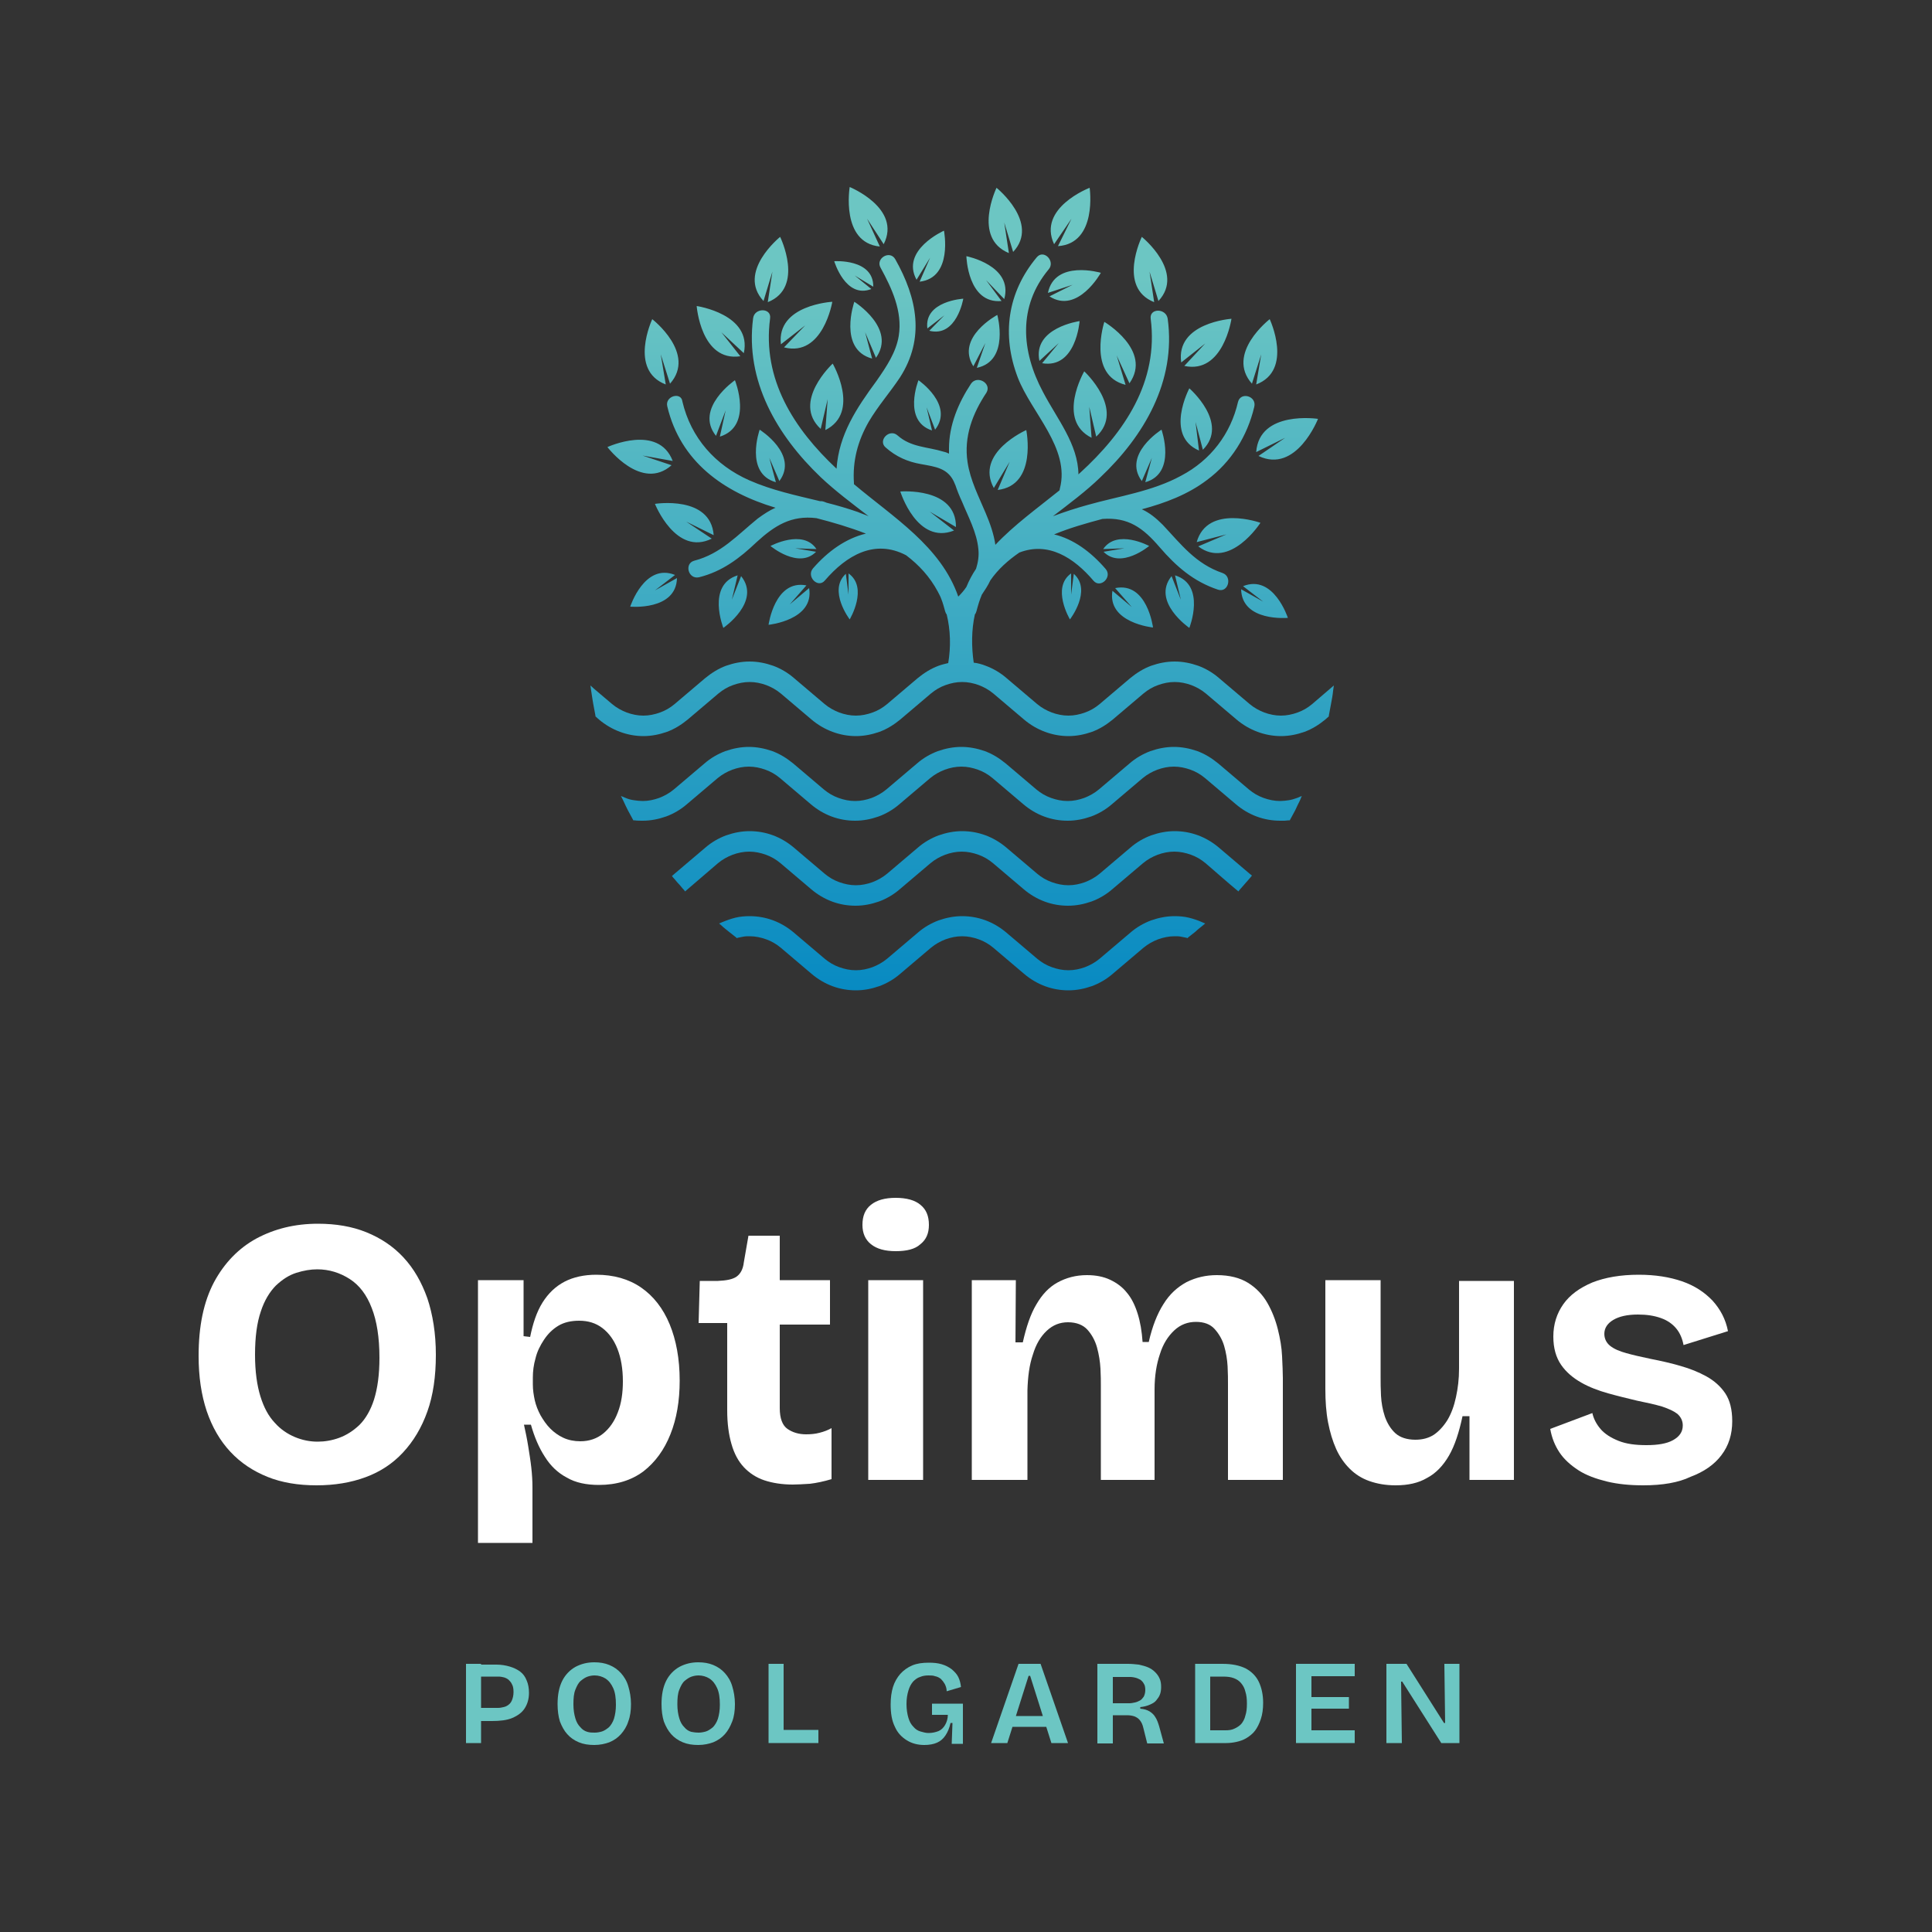 <?xml version="1.0" encoding="UTF-8"?>
<!-- Generator: Adobe Illustrator 28.1.0, SVG Export Plug-In . SVG Version: 6.00 Build 0)  -->
<svg xmlns="http://www.w3.org/2000/svg" xmlns:xlink="http://www.w3.org/1999/xlink" version="1.1" id="Capa_1" x="0px" y="0px" viewBox="0 0 500 500" style="enable-background:new 0 0 500 500;" xml:space="preserve">
<rect x="0" y="0" width="500" height="500" fill="#333333" stroke="none"/>
<style type="text/css">
	.st0{fill-rule:evenodd;clip-rule:evenodd;fill:url(#SVGID_1_);}
	.st1{fill:#FFFFFF;}
	.st2{fill:#6CC6C3;}
</style>
<g>
	<linearGradient id="SVGID_1_" gradientUnits="userSpaceOnUse" x1="249.113" y1="71.731" x2="249.113" y2="263.522">
		<stop offset="0" style="stop-color:#6CC6C3"></stop>
		<stop offset="1" style="stop-color:#0488C2"></stop>
	</linearGradient>
	<path class="st0" d="M168.8,82.6c0,0-6.2,13.2,3.5,16.9l-1.3-7.8l2.4,7.6C180.3,91.5,168.8,82.6,168.8,82.6 M328.6,82.6   c0,0,6.2,13.2-3.5,16.9l1.3-7.8l-2.4,7.6C317.1,91.5,328.6,82.6,328.6,82.6z M201.9,61.3c0,0-11.3,9.1-4.3,16.6l2.3-7.6l-1.2,7.9   C208.3,74.4,201.9,61.3,201.9,61.3z M295.5,61.3c0,0,11.3,9.1,4.3,16.6l-2.3-7.6l1.2,7.9C289.1,74.4,295.5,61.3,295.5,61.3z    M257.9,48.6c0,0,11.3,9.1,4.3,16.6l-2.3-7.6l1.2,7.9C251.6,61.6,257.9,48.6,257.9,48.6z M219.9,48.4c0,0,13.5,5.5,8.8,14.8   l-4.3-6.6l3.3,7.2C217.5,62.8,219.9,48.4,219.9,48.4z M282,48.6c0,0-13.6,5.2-9.2,14.6l4.5-6.6l-3.5,7.1   C284.1,63,282,48.6,282,48.6z M215.5,94.1c0,0-10.7,9.9-3.1,16.9l1.8-7.7l-0.6,8C222.8,106.7,215.5,94.1,215.5,94.1z M280.6,96.1   c0,0,10.7,9.9,3.1,16.9l-1.8-7.7l0.6,8C273.3,108.7,280.6,96.1,280.6,96.1z M265.6,111.3c0,0,2.9,14.3-7.4,15.5l3.1-7.3l-4.1,6.8   C252.2,117.2,265.6,111.3,265.6,111.3z M233,127.2c0,0,4.3,13.9,13.9,10.1l-6.3-4.9l6.8,4C247.5,126,233,127.2,233,127.2z    M237.7,98.4c0,0-4.2,10.5,3.5,13l-1.4-6l2.2,5.8C247,104.8,237.7,98.4,237.7,98.4z M326.2,135.3c0,0-13.7-4.9-16.5,5l7.7-2   l-7.3,3.1C318.3,147.6,326.2,135.3,326.2,135.3z M307.8,100.5c0,0-6.5,12.2,2.5,16.1l-0.9-7.4l1.9,7.2   C318.2,109.5,307.8,100.5,307.8,100.5z M341.1,108.4c0,0-15.2-2.3-16,8.6l7.5-3.7l-6.9,4.7C335.5,122.7,341.1,108.4,341.1,108.4z    M180.3,79.2c0,0,1.1,14.5,11.3,13l-4.9-6.2l5.8,5.4C194.7,81.3,180.3,79.2,180.3,79.2z M215.4,78.1c0,0-14.5,0.8-13.3,11l6.3-4.9   l-5.5,5.7C213,92.5,215.4,78.1,215.4,78.1z M249.3,77.3c0,0-10.2,0.6-9.3,7.7l4.4-3.4l-3.9,4C247.6,87.4,249.3,77.3,249.3,77.3z    M215.9,67.6c0,0,2.9,9.8,9.6,7.2l-4.3-3.5l4.8,2.9C226.1,66.9,215.9,67.6,215.9,67.6z M244.3,59.7c0,0-11.3,5-7.1,12.7l3.5-5.7   l-2.7,6.2C246.7,71.9,244.3,59.7,244.3,59.7z M250.1,66.3c0,0,0.3,12.4,9.1,11.6l-4-5.4l4.7,4.9C262.3,68.7,250.1,66.3,250.1,66.3z    M258.1,81.5c0,0-10.9,5.8-6.2,13.3l3.1-6l-2.2,6.4C261.4,93.4,258.1,81.5,258.1,81.5z M279.4,83.1c0,0-12.2,1.7-10.4,10.3l5-4.6   l-4.3,5.2C278.5,95.5,279.4,83.1,279.4,83.1z M284.9,70.6c0,0-11.9-3.5-13.7,5.2l6.4-2.1l-6,3C278.9,81.4,284.9,70.6,284.9,70.6z    M157.2,115.7c0,0,8.8,11.6,16.6,4.7l-7.5-2.5l7.8,1.4C170.4,109.6,157.2,115.7,157.2,115.7z M169.5,130.4c0,0,5.4,13.6,14.7,9   l-6.6-4.4l7.1,3.5C183.9,128.1,169.5,130.4,169.5,130.4z M285.8,83.3c0,0-4.5,13.8,5.5,16.3l-2.3-7.6l3.3,7.2   C298.3,90.7,285.8,83.3,285.8,83.3z M318.7,82.5c0,0-14.5,1-13,11.3l6.2-4.9l-5.4,5.8C316.6,96.9,318.7,82.5,318.7,82.5z    M196.6,111.2c0,0-4,11.3,4.2,13.6l-1.7-6.3l2.6,6C206.8,117.6,196.6,111.2,196.6,111.2z M300.6,111.2c0,0,4,11.3-4.2,13.6l1.7-6.3   l-2.6,6C290.4,117.6,300.6,111.2,300.6,111.2z M221.1,78.1c0,0-4.3,12.3,4.6,14.7l-1.8-6.8l2.8,6.6C232.1,85,221.1,78.1,221.1,78.1   z M198.9,161.7c0,0,11.9-1.2,10.5-9.5l-5,4.2l4.3-4.9C200.5,149.9,198.9,161.7,198.9,161.7z M298.4,162.4c0,0-11.9-1.2-10.5-9.5   l5,4.2l-4.3-4.9C296.9,150.5,298.4,162.4,298.4,162.4z M187.2,162.5c0,0-4.4-11.1,3.7-13.6l-1.5,6.3l2.4-6.1   C197.1,155.7,187.2,162.5,187.2,162.5z M307.8,162.5c0,0,4.4-11.1-3.7-13.6l1.5,6.3l-2.4-6.1C297.9,155.7,307.8,162.5,307.8,162.5z    M199.4,141.3c0,0,7.3,6.1,11.8,1.5l-5.4-0.9l5.5,0.2C207.8,136.8,199.4,141.3,199.4,141.3z M219.9,160.3c0,0,4.9-8.2-0.3-11.9v5.5   l-0.7-5.4C214.2,152.8,219.9,160.3,219.9,160.3z M297.4,141.3c0,0-7.3,6.1-11.8,1.5l5.4-0.9l-5.5,0.2   C289.1,136.8,297.4,141.3,297.4,141.3z M276.9,160.3c0,0-4.9-8.2,0.3-11.9v5.5l0.7-5.4C282.7,152.8,276.9,160.3,276.9,160.3z    M190.2,98.4c0,0-10.6,7.3-4.9,14.4l2.5-6.6l-1.5,6.8C195,110.3,190.2,98.4,190.2,98.4z M311.3,239.5c-0.6,0.5-1.3,1-1.9,1.6   c-0.6,0.5-1.3,1-1.9,1.5l-0.2,0.2l-0.2-0.1c-0.5-0.1-1-0.2-1.5-0.3c-0.5-0.1-1-0.1-1.6-0.1c-1.5,0-2.9,0.3-4.3,0.8   c-1.3,0.5-2.6,1.2-3.8,2.2L288,252c-1.6,1.4-3.5,2.5-5.4,3.2c-2,0.7-4,1.1-6.1,1.1c-4.1,0-8.1-1.4-11.5-4.3l-7.9-6.7   c-1.2-1-2.4-1.7-3.8-2.2c-1.4-0.5-2.8-0.8-4.3-0.8c-1.5,0-2.9,0.3-4.3,0.8c-1.3,0.5-2.6,1.2-3.8,2.2l-7.9,6.7   c-1.6,1.4-3.5,2.5-5.4,3.2c-2,0.7-4,1.1-6.1,1.1c-4.1,0-8.1-1.4-11.5-4.3l-7.9-6.7c-1.2-1-2.4-1.7-3.8-2.2   c-1.4-0.5-2.8-0.8-4.3-0.8c-0.5,0-1.1,0-1.6,0.1c-0.5,0.1-1,0.2-1.5,0.3l-0.2,0.1l-0.2-0.2c-0.6-0.5-1.3-1-1.9-1.5   c-0.6-0.5-1.3-1-1.9-1.6l-0.6-0.5l0.7-0.3c1.2-0.5,2.3-0.9,3.5-1.2c1.2-0.3,2.5-0.4,3.7-0.4c4.1,0,8.1,1.4,11.5,4.3l7.9,6.7   c1.2,1,2.4,1.7,3.8,2.2c1.4,0.5,2.8,0.8,4.3,0.8c1.5,0,2.9-0.3,4.3-0.8c1.3-0.5,2.6-1.2,3.8-2.2l7.9-6.7c1.6-1.4,3.5-2.5,5.4-3.2   c2-0.7,4-1.1,6.1-1.1c4.1,0,8.1,1.4,11.5,4.3l7.9,6.7c1.2,1,2.4,1.7,3.8,2.2c1.4,0.5,2.8,0.8,4.3,0.8s2.9-0.3,4.3-0.8   c1.3-0.5,2.6-1.2,3.8-2.2l7.9-6.7c1.6-1.4,3.5-2.5,5.4-3.2c2-0.7,4-1.1,6.1-1.1c1.2,0,2.5,0.1,3.7,0.4c1.2,0.3,2.4,0.7,3.5,1.2   l0.7,0.3L311.3,239.5z M323.6,227.1c-0.4,0.5-0.9,1-1.4,1.6c-0.4,0.5-0.9,1-1.4,1.6l-0.3,0.4c-2.9-2.4-5.7-4.9-8.5-7.3   c-1.2-1-2.4-1.7-3.8-2.2c-1.4-0.5-2.8-0.8-4.3-0.8c-1.5,0-2.9,0.3-4.3,0.8c-1.3,0.5-2.6,1.2-3.8,2.2l-7.9,6.7   c-1.6,1.4-3.5,2.5-5.4,3.2c-2,0.7-4,1.1-6.1,1.1c-4.1,0-8.1-1.4-11.5-4.3l-7.9-6.7c-1.2-1-2.4-1.7-3.8-2.2   c-1.4-0.5-2.8-0.8-4.3-0.8c-1.5,0-2.9,0.3-4.3,0.8c-1.3,0.5-2.6,1.2-3.8,2.2l-7.9,6.7c-1.6,1.4-3.5,2.5-5.4,3.2   c-2,0.7-4,1.1-6.1,1.1c-4.1,0-8.1-1.4-11.5-4.3l-7.9-6.7c-1.2-1-2.4-1.7-3.8-2.2c-1.4-0.5-2.8-0.8-4.3-0.8c-1.5,0-2.9,0.3-4.3,0.8   c-1.3,0.5-2.6,1.2-3.8,2.2c-2.8,2.4-5.7,4.9-8.5,7.3l-0.3-0.4c-0.5-0.5-0.9-1.1-1.4-1.6c-0.5-0.5-0.9-1.1-1.4-1.6l-0.3-0.4l0.7-0.6   l7.9-6.7c1.6-1.4,3.5-2.5,5.4-3.2c2-0.7,4-1.1,6.1-1.1c4.1,0,8.1,1.4,11.5,4.3l7.9,6.7c1.2,1,2.4,1.7,3.8,2.2   c1.4,0.5,2.8,0.8,4.3,0.8c1.5,0,2.9-0.3,4.3-0.8c1.3-0.5,2.6-1.2,3.8-2.2l7.9-6.7c1.6-1.4,3.5-2.5,5.4-3.2c2-0.7,4-1.1,6.1-1.1   c4.1,0,8.1,1.4,11.5,4.3l7.9,6.7c1.2,1,2.4,1.7,3.8,2.2c1.4,0.5,2.8,0.8,4.3,0.8s2.9-0.3,4.3-0.8c1.3-0.5,2.6-1.2,3.8-2.2l7.9-6.7   c1.6-1.4,3.5-2.5,5.4-3.2c2-0.7,4-1.1,6.1-1.1c4.1,0,8.1,1.4,11.5,4.3l8,6.8l0.5,0.4L323.6,227.1z M336.4,207.2   c-0.4,0.8-0.8,1.6-1.2,2.5c-0.4,0.8-0.9,1.6-1.3,2.4l-0.1,0.2l-0.3,0c-0.3,0-0.7,0.1-1.1,0.1c-0.4,0-0.7,0-1.1,0   c-4.1,0-8.1-1.4-11.5-4.3l-7.9-6.7c-1.2-1-2.4-1.7-3.8-2.2c-1.4-0.5-2.8-0.8-4.3-0.8c-1.5,0-2.9,0.3-4.3,0.8   c-1.3,0.5-2.6,1.2-3.8,2.2l-7.9,6.7c-1.6,1.4-3.5,2.5-5.4,3.2c-2,0.7-4,1.1-6.1,1.1c-4.1,0-8.1-1.4-11.5-4.3l-7.9-6.7   c-1.2-1-2.4-1.7-3.8-2.2c-1.4-0.5-2.8-0.8-4.3-0.8c-1.5,0-2.9,0.3-4.3,0.8c-1.3,0.5-2.6,1.2-3.8,2.2l-7.9,6.7   c-1.6,1.4-3.5,2.5-5.4,3.2c-2,0.7-4,1.1-6.1,1.1c-4.1,0-8.1-1.4-11.5-4.3l-7.9-6.7c-1.2-1-2.4-1.7-3.8-2.2   c-1.4-0.5-2.8-0.8-4.3-0.8c-1.5,0-2.9,0.3-4.3,0.8c-1.3,0.5-2.6,1.2-3.8,2.2l-7.9,6.7c-1.6,1.4-3.5,2.5-5.4,3.2   c-2,0.7-4,1.1-6.1,1.1c-0.7,0-1.4,0-2.1-0.1l-0.3,0l-0.1-0.2c-0.4-0.8-0.9-1.6-1.3-2.4c-0.4-0.8-0.8-1.6-1.2-2.5l-0.6-1.2l1.2,0.5   c0.7,0.3,1.4,0.5,2.2,0.6c0.7,0.1,1.5,0.2,2.2,0.2c1.5,0,2.9-0.3,4.3-0.8c1.3-0.5,2.6-1.2,3.8-2.2l7.9-6.7c1.6-1.4,3.5-2.5,5.4-3.2   c2-0.7,4-1.1,6.1-1.1c2.1,0,4.1,0.4,6.1,1.1c1.9,0.7,3.7,1.8,5.4,3.2l7.9,6.7c1.2,1,2.4,1.7,3.8,2.2c1.4,0.5,2.8,0.8,4.3,0.8   c1.5,0,2.9-0.3,4.3-0.8c1.3-0.5,2.6-1.2,3.8-2.2l7.9-6.7c1.6-1.4,3.5-2.5,5.4-3.2c2-0.7,4-1.1,6.1-1.1c2.1,0,4.1,0.4,6.1,1.1   c1.9,0.7,3.7,1.8,5.4,3.2l7.9,6.7c1.2,1,2.4,1.7,3.8,2.2c1.4,0.5,2.8,0.8,4.3,0.8s2.9-0.3,4.3-0.8c1.3-0.5,2.6-1.2,3.8-2.2l7.9-6.7   c1.6-1.4,3.5-2.5,5.4-3.2c2-0.7,4-1.1,6.1-1.1s4.1,0.4,6.1,1.1c1.9,0.7,3.7,1.8,5.4,3.2l7.9,6.7c1.2,1,2.4,1.7,3.8,2.2   c1.4,0.5,2.8,0.8,4.3,0.8c0.7,0,1.5-0.1,2.2-0.2c0.7-0.1,1.4-0.3,2.2-0.6l1.2-0.5L336.4,207.2z M163.1,157c0,0,3.7-11.4,11.6-8.2   l-5.2,4l5.7-3.2C175,158.1,163.1,157,163.1,157z M333.3,159.9c0,0-3.7-11.4-11.6-8.2l5.2,4l-5.7-3.2   C321.4,161,333.3,159.9,333.3,159.9z M172.7,105.2c3.4,14.3,14.6,22.2,28,26.2c-1.6,0.7-3.1,1.7-4.6,2.8   c-5.3,4.3-9.5,9.1-16.4,10.9c-2.7,0.7-1.6,4.9,1.2,4.3c6-1.5,10.5-4.9,14.9-9.1c4.7-4.3,9-7,15.5-6.2c4.3,1.1,8.7,2.4,12.8,4   c-5.1,1.2-9.8,4.5-13.7,9c-1.8,2.1,1.3,5.3,3.1,3.1c5.5-6.4,12.8-10.8,21-6.5l0,0c3.3,2.5,6.1,5.5,8.2,9.4c0.3,0.6,0.7,1.3,0.9,1.9   c0.4,1,0.7,2.1,1,3.2c0.1,0.3,0.2,0.6,0.4,0.8c1,4.1,1.1,8.4,0.4,12.6c-0.8,0.2-1.7,0.4-2.5,0.7c-1.9,0.7-3.7,1.8-5.4,3.2l-7.9,6.7   c-1.2,1-2.4,1.7-3.8,2.2c-1.4,0.5-2.8,0.8-4.3,0.8c-1.5,0-2.9-0.3-4.3-0.8c-1.3-0.5-2.6-1.2-3.8-2.2l-7.9-6.7   c-1.6-1.4-3.5-2.5-5.4-3.2c-2-0.7-4-1.1-6.1-1.1c-2.1,0-4.1,0.4-6.1,1.1c-1.9,0.7-3.7,1.8-5.4,3.2l-7.9,6.7c-1.2,1-2.4,1.7-3.8,2.2   c-1.4,0.5-2.8,0.8-4.3,0.8c-1.5,0-2.9-0.3-4.3-0.8c-1.3-0.5-2.6-1.2-3.8-2.2l-4.6-3.9l-1-0.9l0.2,1.4c0.2,1.1,0.3,2.2,0.5,3.2   c0.2,1.1,0.4,2.1,0.6,3.2l0,0.2l0.9,0.8c3.3,2.8,7.4,4.3,11.5,4.3c2.1,0,4.1-0.4,6.1-1.1c1.9-0.7,3.7-1.8,5.4-3.2l7.9-6.7   c1.2-1,2.4-1.7,3.8-2.2c1.4-0.5,2.8-0.8,4.3-0.8c1.5,0,2.9,0.3,4.3,0.8c1.3,0.5,2.6,1.2,3.8,2.2l7.9,6.7c3.3,2.8,7.4,4.3,11.5,4.3   c2.1,0,4.1-0.4,6.1-1.1c1.9-0.7,3.7-1.8,5.4-3.2l7.9-6.7c1.2-1,2.4-1.7,3.8-2.2c1.4-0.5,2.8-0.8,4.3-0.8c1.5,0,2.9,0.3,4.3,0.8   c1.3,0.5,2.6,1.2,3.8,2.2l7.9,6.7c3.3,2.8,7.4,4.3,11.5,4.3c2.1,0,4.1-0.4,6.1-1.1c1.9-0.7,3.7-1.8,5.4-3.2l7.9-6.7   c1.2-1,2.4-1.7,3.8-2.2c1.4-0.5,2.8-0.8,4.3-0.8c1.5,0,2.9,0.3,4.3,0.8c1.3,0.5,2.6,1.2,3.8,2.2l7.9,6.7c3.3,2.8,7.4,4.3,11.5,4.3   c2.1,0,4.1-0.4,6.1-1.1c1.9-0.7,3.7-1.8,5.4-3.2l0.9-0.8l0-0.2c0.2-1.1,0.4-2.1,0.6-3.2c0.2-1.1,0.4-2.1,0.5-3.2l0.2-1.4l-5.6,4.8   c-1.2,1-2.4,1.7-3.8,2.2c-1.4,0.5-2.8,0.8-4.3,0.8c-1.5,0-2.9-0.3-4.3-0.8c-1.3-0.5-2.6-1.2-3.8-2.2l-7.9-6.7   c-1.6-1.4-3.5-2.5-5.4-3.2c-2-0.7-4-1.1-6.1-1.1s-4.1,0.4-6.1,1.1c-1.9,0.7-3.7,1.8-5.4,3.2l-7.9,6.7c-1.2,1-2.4,1.7-3.8,2.2   c-1.4,0.5-2.8,0.8-4.3,0.8s-2.9-0.3-4.3-0.8c-1.3-0.5-2.6-1.2-3.8-2.2l-7.9-6.7c-1.6-1.4-3.5-2.5-5.4-3.2c-1-0.4-2.1-0.7-3.1-0.8   c-0.6-4.1-0.6-8.5,0.3-12.5c0.2-0.2,0.3-0.5,0.4-0.8c0.4-1.5,0.8-2.9,1.4-4.3c0.8-1.2,1.6-2.4,2.2-3.7c2-2.9,4.6-5.2,7.5-7.2   c7.5-2.9,14.1,1.3,19.2,7.3c1.8,2.1,5-1,3.1-3.1c-3.8-4.4-8.3-7.7-13.3-8.9c4.1-1.7,8.4-2.9,12.5-4c6.7-0.5,10.5,2.3,14.8,7.3   c4.3,5,8.8,8.9,15.1,11c2.7,0.9,3.8-3.4,1.2-4.3c-7-2.4-10.7-7.4-15.5-12.5c-1.7-1.7-3.4-3.1-5.4-4c6-1.6,11.9-3.8,16.9-7.6   c6.2-4.6,10.4-11.3,12.2-18.9c0.7-2.8-3.5-4-4.2-1.3c-1.9,8.3-7.1,15.1-14.7,19.1c-7.5,4.1-16.2,5.3-24.3,7.6   c-2.9,0.8-6,1.8-8.9,2.9c4.3-3.3,8.6-6.5,12.2-10c11.4-10.8,19.7-24.9,17.5-41.1c-0.4-2.8-4.8-2.8-4.4,0   c2.1,16.3-6.8,29.4-18.3,39.9c-0.1,0.1-0.3,0.2-0.4,0.4c-0.1-7.9-5.5-14.3-9.2-21.4c-5.6-10.5-6.5-22.1,1.5-31.7   c1.8-2.1-1.3-5.3-3.1-3.1c-7.6,9.1-9.1,20.1-4.9,31.1c3.5,9.1,13.6,18.3,10.9,28.7c0,0.2-0.1,0.3-0.1,0.5   c-5.7,4.6-11.7,8.9-16.6,14.1c-0.4-2.8-1.4-5.6-2.5-8.2c-1.8-4.3-4-8.5-4.7-13.2c-1-6.6,1.3-12.6,4.9-18c1.4-2.4-2.4-4.6-4-2.3   c-3.3,5-5.7,10.7-5.7,16.8c0,0.4,0,0.9,0,1.3c-0.4-0.2-0.9-0.4-1.4-0.5c-4.2-1.3-8.4-1.1-11.9-4.2c-2.1-1.9-5.2,1.3-3.1,3.1   c2.7,2.4,5.7,3.7,9.1,4.3c3.8,0.7,7.2,1,8.8,5.1c0,0.1,0,0.1,0.1,0.2c0.5,1.5,1.1,3,1.8,4.5c1.6,3.9,3.8,7.9,4.2,12.2   c0.2,1.8-0.1,3.5-0.6,5.1c-1,1.5-1.8,3-2.5,4.7c-0.6,0.9-1.3,1.7-2.1,2.5c-4.5-13-16.8-20.5-27-29.1c0-0.1,0-0.2,0-0.3   c-0.4-5.7,1-10.9,3.8-15.8c2.4-4.1,5.5-7.6,8.1-11.5c6.5-10.1,4.5-20.5-1.2-30.6c-1.4-2.5-5.2-0.2-3.8,2.2   c2.9,5.3,5.7,11.3,4.7,17.6c-0.7,4.3-3.2,8-5.7,11.6c-5.3,7.2-9.8,14-10.4,22.8c-11-10.3-19.3-23.1-17.2-38.9   c0.4-2.8-4.1-2.8-4.4,0c-2.1,16.2,6.2,30.3,17.5,41.1c3.7,3.5,8.1,6.8,12.4,10.1c-0.9-0.4-1.9-0.7-2.8-1.1   c-2.6-0.9-5.3-1.7-8.1-2.4c-0.2-0.1-0.5-0.2-0.8-0.3c-0.3-0.1-0.6-0.1-0.9-0.1c-6.2-1.5-12.4-2.8-18.3-5.4   c-8.8-3.9-15.1-11-17.3-20.4C176.3,101.3,172,102.5,172.7,105.2z"></path>
	<g>
		<g>
			<path class="st1" d="M81.9,384.4c-4.7,0-9-0.7-12.7-2.2c-3.7-1.5-6.9-3.6-9.6-6.5c-2.7-2.9-4.7-6.4-6.1-10.5     c-1.4-4.2-2.1-8.9-2.1-14.3c0-7.7,1.3-14,4-19.1c2.7-5,6.4-8.8,11-11.3c4.7-2.5,9.9-3.8,15.9-3.8c4.6,0,8.8,0.7,12.5,2.2     c3.7,1.5,6.9,3.6,9.6,6.5c2.7,2.9,4.7,6.4,6.2,10.6c1.4,4.2,2.2,9.1,2.2,14.6c0,5.6-0.7,10.5-2.2,14.7c-1.5,4.2-3.6,7.7-6.3,10.6     c-2.7,2.9-5.9,5-9.7,6.4C90.8,383.7,86.6,384.4,81.9,384.4z M82.2,373.1c1.8,0,3.7-0.3,5.6-1c1.9-0.7,3.6-1.8,5.2-3.3     c1.6-1.6,2.9-3.8,3.8-6.6c0.9-2.9,1.4-6.4,1.4-10.8c0-5.3-0.7-9.6-2-12.9c-1.3-3.4-3.2-5.9-5.7-7.5c-2.5-1.6-5.3-2.5-8.4-2.5     c-1.7,0-3.5,0.3-5.4,0.9c-1.9,0.6-3.6,1.7-5.3,3.3c-1.6,1.6-3,3.9-3.9,6.7c-1,2.9-1.5,6.6-1.5,11.2c0,4.3,0.5,7.9,1.4,10.8     c0.9,2.9,2.1,5.1,3.7,6.8c1.5,1.7,3.3,2.9,5.2,3.7C78.2,372.7,80.2,373.1,82.2,373.1z"></path>
			<path class="st1" d="M123.7,399.4V357v-25.7h11.8v14.5l1.7,0.2c0.7-3.5,1.7-6.5,3.2-8.9c1.5-2.4,3.4-4.2,5.7-5.4     c2.3-1.2,5.1-1.8,8.2-1.8c4.5,0,8.4,1.1,11.6,3.3c3.2,2.2,5.7,5.4,7.4,9.5c1.7,4.1,2.6,9,2.6,14.6c0,5.3-0.8,9.9-2.4,13.9     c-1.6,4-3.9,7.2-7,9.6c-3.1,2.3-6.9,3.5-11.5,3.5c-3.3,0-6.1-0.6-8.3-1.9c-2.3-1.2-4.2-3-5.7-5.4c-1.5-2.3-2.7-5.1-3.6-8.3h-1.8     c0.4,1.8,0.8,3.7,1.1,5.6c0.3,1.9,0.6,3.7,0.8,5.5c0.2,1.8,0.3,3.5,0.3,5.1v14.4H123.7z M150.2,373c2.3,0,4.3-0.7,5.9-2     c1.6-1.3,2.9-3.1,3.8-5.5c0.9-2.3,1.3-5,1.3-8c0-3.3-0.5-6.1-1.4-8.4c-0.9-2.3-2.2-4.1-3.9-5.4c-1.7-1.3-3.7-1.9-6-1.9     c-2.1,0-3.9,0.4-5.4,1.3c-1.5,0.9-2.7,2.1-3.7,3.6c-1,1.5-1.8,3.1-2.2,4.8c-0.5,1.7-0.7,3.4-0.7,5v1.8c0,1.4,0.2,2.7,0.5,4.1     c0.3,1.3,0.8,2.6,1.5,3.9c0.7,1.2,1.5,2.4,2.5,3.4c1,1,2.1,1.8,3.4,2.4C147.1,372.7,148.6,373,150.2,373z"></path>
			<path class="st1" d="M205.2,384.2c-2.8,0-5.3-0.4-7.4-1.1c-2.1-0.7-3.9-1.9-5.3-3.4c-1.4-1.5-2.5-3.5-3.2-6     c-0.7-2.4-1.1-5.3-1.1-8.7v-22.6h-7.4l0.3-10.9h4.7c2.2-0.1,3.8-0.4,4.8-1.1c1-0.7,1.7-1.9,1.9-3.7l1.2-6.9h8.1v11.5h13v11.5h-13     v21.6c0,2.7,0.7,4.5,2,5.4c1.3,0.9,2.9,1.4,4.8,1.4c1.2,0,2.4-0.1,3.5-0.4c1.2-0.3,2.2-0.7,3.1-1.2v13.2c-2,0.6-3.9,1-5.6,1.2     C207.9,384.1,206.4,384.2,205.2,384.2z"></path>
			<path class="st1" d="M231.8,323.8c-2.8,0-4.9-0.6-6.4-1.8c-1.5-1.2-2.2-2.9-2.2-5c0-2.3,0.7-4,2.2-5.2c1.5-1.2,3.6-1.8,6.4-1.8     c2.8,0,5,0.6,6.4,1.8c1.5,1.2,2.2,2.9,2.2,5.2c0,2.2-0.7,3.8-2.2,5C236.8,323.3,234.6,323.8,231.8,323.8z M224.7,383v-51.7h14.2     V383H224.7z"></path>
			<path class="st1" d="M251.5,383v-32.6v-19.1h11.4l-0.1,16.1h1.9c0.9-4,2-7.3,3.5-9.8c1.5-2.6,3.3-4.5,5.5-5.7     c2.2-1.2,4.7-1.9,7.6-1.9c2.3,0,4.3,0.4,6,1.2c1.7,0.8,3.2,1.9,4.3,3.3c1.2,1.4,2.1,3.2,2.8,5.4c0.7,2.2,1.1,4.6,1.3,7.4h1.6     c0.9-4,2.2-7.3,3.8-9.8c1.6-2.6,3.6-4.4,6-5.7c2.4-1.2,5-1.8,7.8-1.8c3.3,0,6,0.7,8.1,2c2.1,1.3,3.8,3.1,5,5.2     c1.2,2.1,2.1,4.4,2.7,6.8c0.6,2.4,1,4.7,1.1,7c0.1,2.3,0.2,4.1,0.2,5.6V383h-14.2v-24.8c0-1.2,0-2.8-0.1-4.6     c-0.1-1.8-0.4-3.6-0.9-5.3c-0.5-1.7-1.4-3.2-2.5-4.4c-1.1-1.2-2.7-1.8-4.8-1.8c-2.1,0-4,0.7-5.6,2.2c-1.6,1.5-2.9,3.5-3.7,6.1     c-0.9,2.6-1.4,5.7-1.4,9.2V383h-13.9v-24.3c0-1.2,0-2.7-0.1-4.5c-0.1-1.8-0.4-3.7-0.9-5.5c-0.5-1.8-1.4-3.4-2.5-4.6     c-1.1-1.2-2.8-1.9-5-1.9c-2.1,0-3.9,0.7-5.5,2.2c-1.6,1.5-2.8,3.5-3.6,6.2c-0.9,2.6-1.3,5.7-1.4,9.2V383H251.5z"></path>
			<path class="st1" d="M361.2,384.4c-2.6,0-4.8-0.4-6.8-1.1c-2-0.7-3.7-1.8-5.1-3.2c-1.4-1.4-2.6-3.1-3.5-5.1     c-0.9-2-1.6-4.3-2.1-6.9c-0.5-2.6-0.7-5.5-0.7-8.6v-28.2h14.3v25c0,1.4,0,3.1,0.1,4.9c0.1,1.8,0.4,3.6,1,5.4     c0.6,1.7,1.5,3.2,2.7,4.3c1.2,1.1,3,1.7,5.2,1.7c1.8,0,3.4-0.4,4.8-1.3c1.3-0.9,2.5-2.2,3.5-3.8c1-1.7,1.7-3.6,2.2-5.9     c0.5-2.3,0.8-4.7,0.8-7.4v-22.7h14.2v30.3V383h-11.5v-16.5h-1.8c-0.9,4.2-2,7.6-3.5,10.2c-1.5,2.6-3.4,4.6-5.7,5.8     C367.1,383.8,364.4,384.4,361.2,384.4z"></path>
			<path class="st1" d="M425.3,384.4c-3.5,0-6.6-0.3-9.5-1c-2.8-0.7-5.3-1.6-7.3-2.9c-2-1.3-3.7-2.8-4.9-4.6c-1.2-1.8-2-3.8-2.4-6.1     l10.9-4.1c0.3,1.4,1,2.8,2.1,4.1c1.1,1.3,2.7,2.3,4.7,3.1c2,0.8,4.4,1.1,7.2,1.1c3,0,5.3-0.4,6.9-1.3c1.6-0.9,2.5-2.1,2.5-3.8     c0-1.2-0.5-2.2-1.4-3c-0.9-0.7-2.2-1.3-4-1.9c-1.7-0.5-3.9-1-6.4-1.5c-2.5-0.6-5-1.2-7.5-1.9c-2.5-0.7-4.9-1.6-7-2.8     c-2.1-1.2-3.9-2.7-5.2-4.6c-1.3-1.9-2-4.3-2-7.3c0-3.2,0.9-6,2.6-8.4c1.7-2.4,4.2-4.2,7.5-5.6c3.3-1.3,7.3-2,12-2     c4.3,0,8,0.6,11.2,1.7c3.2,1.1,5.8,2.8,7.9,5c2,2.2,3.4,4.8,4,7.9l-11.5,3.6c-0.3-1.6-0.9-3.1-1.9-4.3c-1-1.2-2.3-2.1-4-2.7     c-1.7-0.6-3.6-0.9-5.9-0.9c-2.8,0-4.9,0.5-6.4,1.4c-1.5,0.9-2.3,2.1-2.3,3.6c0,1.2,0.5,2.3,1.5,3.1c1,0.8,2.4,1.4,4.2,1.9     c1.8,0.5,4,1,6.4,1.5c2.6,0.5,5.2,1.1,7.6,1.8c2.5,0.7,4.7,1.6,6.7,2.7c2,1.1,3.7,2.6,4.9,4.4c1.2,1.8,1.8,4.2,1.8,7.2     c0,3.4-0.9,6.3-2.8,8.8c-1.8,2.4-4.5,4.3-8,5.6C434.4,383.7,430.2,384.4,425.3,384.4z"></path>
		</g>
	</g>
	<g>
		<path class="st2" d="M120.6,451.1v-20.5h3.9v20.5H120.6z M123.2,445.2V442h4.4c0.4,0,0.8,0,1.3,0c0.5,0,1-0.1,1.4-0.2    c0.5-0.1,0.9-0.3,1.3-0.6c0.4-0.3,0.7-0.7,0.9-1.2c0.2-0.5,0.4-1.2,0.4-2.1c0-0.8-0.1-1.5-0.4-2c-0.2-0.5-0.6-0.9-0.9-1.2    c-0.4-0.3-0.8-0.5-1.2-0.6c-0.4-0.1-0.9-0.2-1.2-0.2c-0.4,0-0.7,0-1,0h-5v-3.1h5.3c1.2,0,2.4,0.2,3.4,0.5c1,0.3,1.9,0.7,2.7,1.3    c0.8,0.6,1.3,1.3,1.7,2.3c0.4,0.9,0.6,2,0.6,3.2c0,1.6-0.4,2.9-1.1,4c-0.7,1.1-1.8,1.9-3.2,2.5c-1.4,0.6-3.2,0.8-5.3,0.8H123.2z"></path>
		<path class="st2" d="M153.8,451.6c-1.5,0-2.8-0.2-4-0.7c-1.2-0.5-2.2-1.2-3-2.1c-0.8-0.9-1.4-2-1.9-3.3c-0.4-1.3-0.6-2.8-0.6-4.5    c0-2.4,0.4-4.4,1.2-6c0.8-1.6,2-2.8,3.4-3.6c1.5-0.8,3.1-1.2,4.9-1.2c1.4,0,2.7,0.2,3.9,0.7c1.2,0.5,2.2,1.2,3,2.1    c0.8,0.9,1.5,2,1.9,3.4c0.4,1.3,0.7,2.9,0.7,4.6c0,1.7-0.2,3.2-0.7,4.5c-0.4,1.3-1.1,2.4-1.9,3.3c-0.8,0.9-1.8,1.6-3,2.1    C156.6,451.3,155.3,451.6,153.8,451.6z M153.9,448.4c0.6,0,1.2-0.1,1.9-0.3c0.6-0.2,1.2-0.6,1.8-1.1c0.5-0.5,1-1.3,1.3-2.2    c0.3-1,0.5-2.2,0.5-3.6c0-1.8-0.2-3.2-0.7-4.3c-0.5-1.1-1.1-1.9-2-2.5c-0.8-0.5-1.8-0.8-2.8-0.8c-0.6,0-1.2,0.1-1.8,0.3    c-0.6,0.2-1.2,0.6-1.8,1.1c-0.6,0.5-1,1.3-1.4,2.3c-0.4,1-0.5,2.2-0.5,3.8c0,1.4,0.2,2.6,0.5,3.6c0.3,1,0.7,1.7,1.3,2.3    c0.5,0.6,1.1,1,1.8,1.2S153.2,448.4,153.9,448.4z"></path>
		<path class="st2" d="M180.7,451.6c-1.5,0-2.8-0.2-4-0.7c-1.2-0.5-2.2-1.2-3-2.1c-0.8-0.9-1.4-2-1.9-3.3c-0.4-1.3-0.6-2.8-0.6-4.5    c0-2.4,0.4-4.4,1.2-6s2-2.8,3.4-3.6c1.5-0.8,3.1-1.2,4.9-1.2c1.4,0,2.7,0.2,3.9,0.7c1.2,0.5,2.2,1.2,3,2.1c0.8,0.9,1.5,2,1.9,3.4    c0.4,1.3,0.7,2.9,0.7,4.6c0,1.7-0.2,3.2-0.7,4.5s-1.1,2.4-1.9,3.3c-0.8,0.9-1.8,1.6-3,2.1C183.5,451.3,182.2,451.6,180.7,451.6z     M180.8,448.4c0.6,0,1.2-0.1,1.9-0.3c0.6-0.2,1.2-0.6,1.8-1.1c0.5-0.5,1-1.3,1.3-2.2c0.3-1,0.5-2.2,0.5-3.6c0-1.8-0.2-3.2-0.7-4.3    c-0.5-1.1-1.1-1.9-2-2.5c-0.8-0.5-1.8-0.8-2.8-0.8c-0.6,0-1.2,0.1-1.8,0.3c-0.6,0.2-1.2,0.6-1.8,1.1c-0.6,0.5-1,1.3-1.4,2.3    c-0.4,1-0.5,2.2-0.5,3.8c0,1.4,0.2,2.6,0.5,3.6c0.3,1,0.7,1.7,1.3,2.3c0.5,0.6,1.1,1,1.8,1.2C179.4,448.3,180.1,448.4,180.8,448.4    z"></path>
		<path class="st2" d="M198.9,451.1v-20.5h3.9v20.5H198.9z M199.8,451.1v-3.4h12v3.4H199.8z"></path>
		<path class="st2" d="M239.2,451.6c-1.7,0-3.2-0.4-4.5-1.2c-1.3-0.8-2.4-1.9-3.1-3.5c-0.8-1.6-1.1-3.5-1.1-5.8    c0-1.7,0.2-3.2,0.6-4.5c0.4-1.3,1.1-2.5,1.9-3.4c0.8-0.9,1.9-1.7,3.1-2.2c1.2-0.5,2.6-0.7,4.3-0.7c1.2,0,2.3,0.1,3.3,0.4    c1,0.3,1.8,0.7,2.6,1.3c0.7,0.6,1.3,1.2,1.7,2c0.4,0.8,0.6,1.7,0.7,2.6l-3.7,1.1c0-0.7-0.2-1.3-0.5-1.9c-0.3-0.5-0.6-0.9-1-1.3    c-0.4-0.3-0.9-0.6-1.5-0.7c-0.5-0.2-1.1-0.2-1.7-0.2c-0.8,0-1.5,0.1-2.2,0.4c-0.7,0.2-1.3,0.7-1.8,1.2c-0.5,0.6-0.9,1.3-1.2,2.3    c-0.3,1-0.5,2.1-0.5,3.5c0,1.4,0.2,2.6,0.5,3.6c0.3,1,0.7,1.7,1.3,2.3c0.5,0.6,1.1,1,1.8,1.2s1.4,0.4,2.1,0.4c1,0,1.8-0.2,2.6-0.5    c0.7-0.3,1.3-0.9,1.7-1.6c0.4-0.7,0.7-1.6,0.7-2.6h-4.1v-2.9h8v3.5v6.9h-2.9l0.2-5.4H246c-0.3,1.3-0.7,2.3-1.3,3.2    c-0.6,0.9-1.3,1.5-2.2,1.9S240.5,451.6,239.2,451.6z"></path>
		<path class="st2" d="M256.5,451.1l7.1-20.5h5.7l7.1,20.5h-4.3l-5.5-17.4h-0.4l-5.5,17.4H256.5z M260.2,446.9v-2.8h12.9v2.8H260.2z    "></path>
		<path class="st2" d="M284,451.1v-20.5h7.9c1,0,1.9,0.1,2.8,0.2c0.9,0.2,1.7,0.4,2.4,0.7c0.7,0.3,1.3,0.7,1.8,1.2    c0.5,0.5,0.9,1,1.2,1.7c0.3,0.6,0.4,1.4,0.4,2.2c0,0.7-0.1,1.4-0.3,1.9c-0.2,0.6-0.6,1.1-1,1.6s-1,0.8-1.7,1.1    c-0.7,0.3-1.5,0.5-2.4,0.6v0.4c1,0.1,1.7,0.3,2.4,0.7c0.6,0.4,1.1,0.8,1.5,1.5c0.4,0.6,0.7,1.4,1,2.4l1.2,4.4h-4.3l-1-4    c-0.2-0.9-0.5-1.5-0.9-2c-0.4-0.5-0.9-0.8-1.4-1c-0.6-0.2-1.2-0.3-2-0.3h-3.6v7.3H284z M287.9,440.8h3.1c0.4,0,0.8,0,1.3,0    c0.5,0,0.9-0.1,1.4-0.2s0.9-0.3,1.3-0.5c0.4-0.2,0.7-0.6,1-1c0.2-0.4,0.4-1,0.4-1.7c0-0.7-0.1-1.3-0.4-1.7c-0.2-0.4-0.6-0.8-0.9-1    c-0.4-0.2-0.8-0.4-1.2-0.5c-0.4-0.1-0.9-0.2-1.2-0.2c-0.4,0-0.7,0-1,0h-3.7V440.8z"></path>
		<path class="st2" d="M309.3,451.1v-20.5h3.9v20.5H309.3z M311.2,451.1v-3.3h6c0.8,0,1.6-0.1,2.2-0.4c0.7-0.3,1.3-0.7,1.8-1.2    c0.5-0.6,0.9-1.3,1.1-2.2c0.3-0.9,0.4-1.9,0.4-3.1c0-1.2-0.1-2.2-0.4-3.1c-0.2-0.9-0.6-1.6-1.1-2.2c-0.5-0.6-1.1-1-1.9-1.3    s-1.7-0.4-2.8-0.4h-5.2v-3.3h5.1c2.4,0,4.4,0.4,6,1.2c1.5,0.8,2.7,2,3.4,3.5c0.7,1.5,1.1,3.3,1.1,5.4c0,1.6-0.2,3-0.6,4.2    c-0.4,1.2-0.9,2.2-1.5,3c-0.6,0.8-1.4,1.4-2.2,1.9c-0.8,0.5-1.7,0.8-2.6,1c-0.9,0.2-1.8,0.3-2.6,0.3H311.2z"></path>
		<path class="st2" d="M335.4,451.1v-20.5h4v20.5H335.4z M337.9,433.8v-3.2h12.7v3.2H337.9z M337.9,442.2v-3h11.2v3H337.9z     M337.9,451.1v-3.3h12.7v3.3H337.9z"></path>
		<path class="st2" d="M358.8,451.1v-20.5h5.2l9.7,15.3h0.3l-0.2-15.3h3.9v20.5h-4.7l-10.1-15.9h-0.3l0.2,15.9H358.8z"></path>
	</g>
</g>
</svg>

